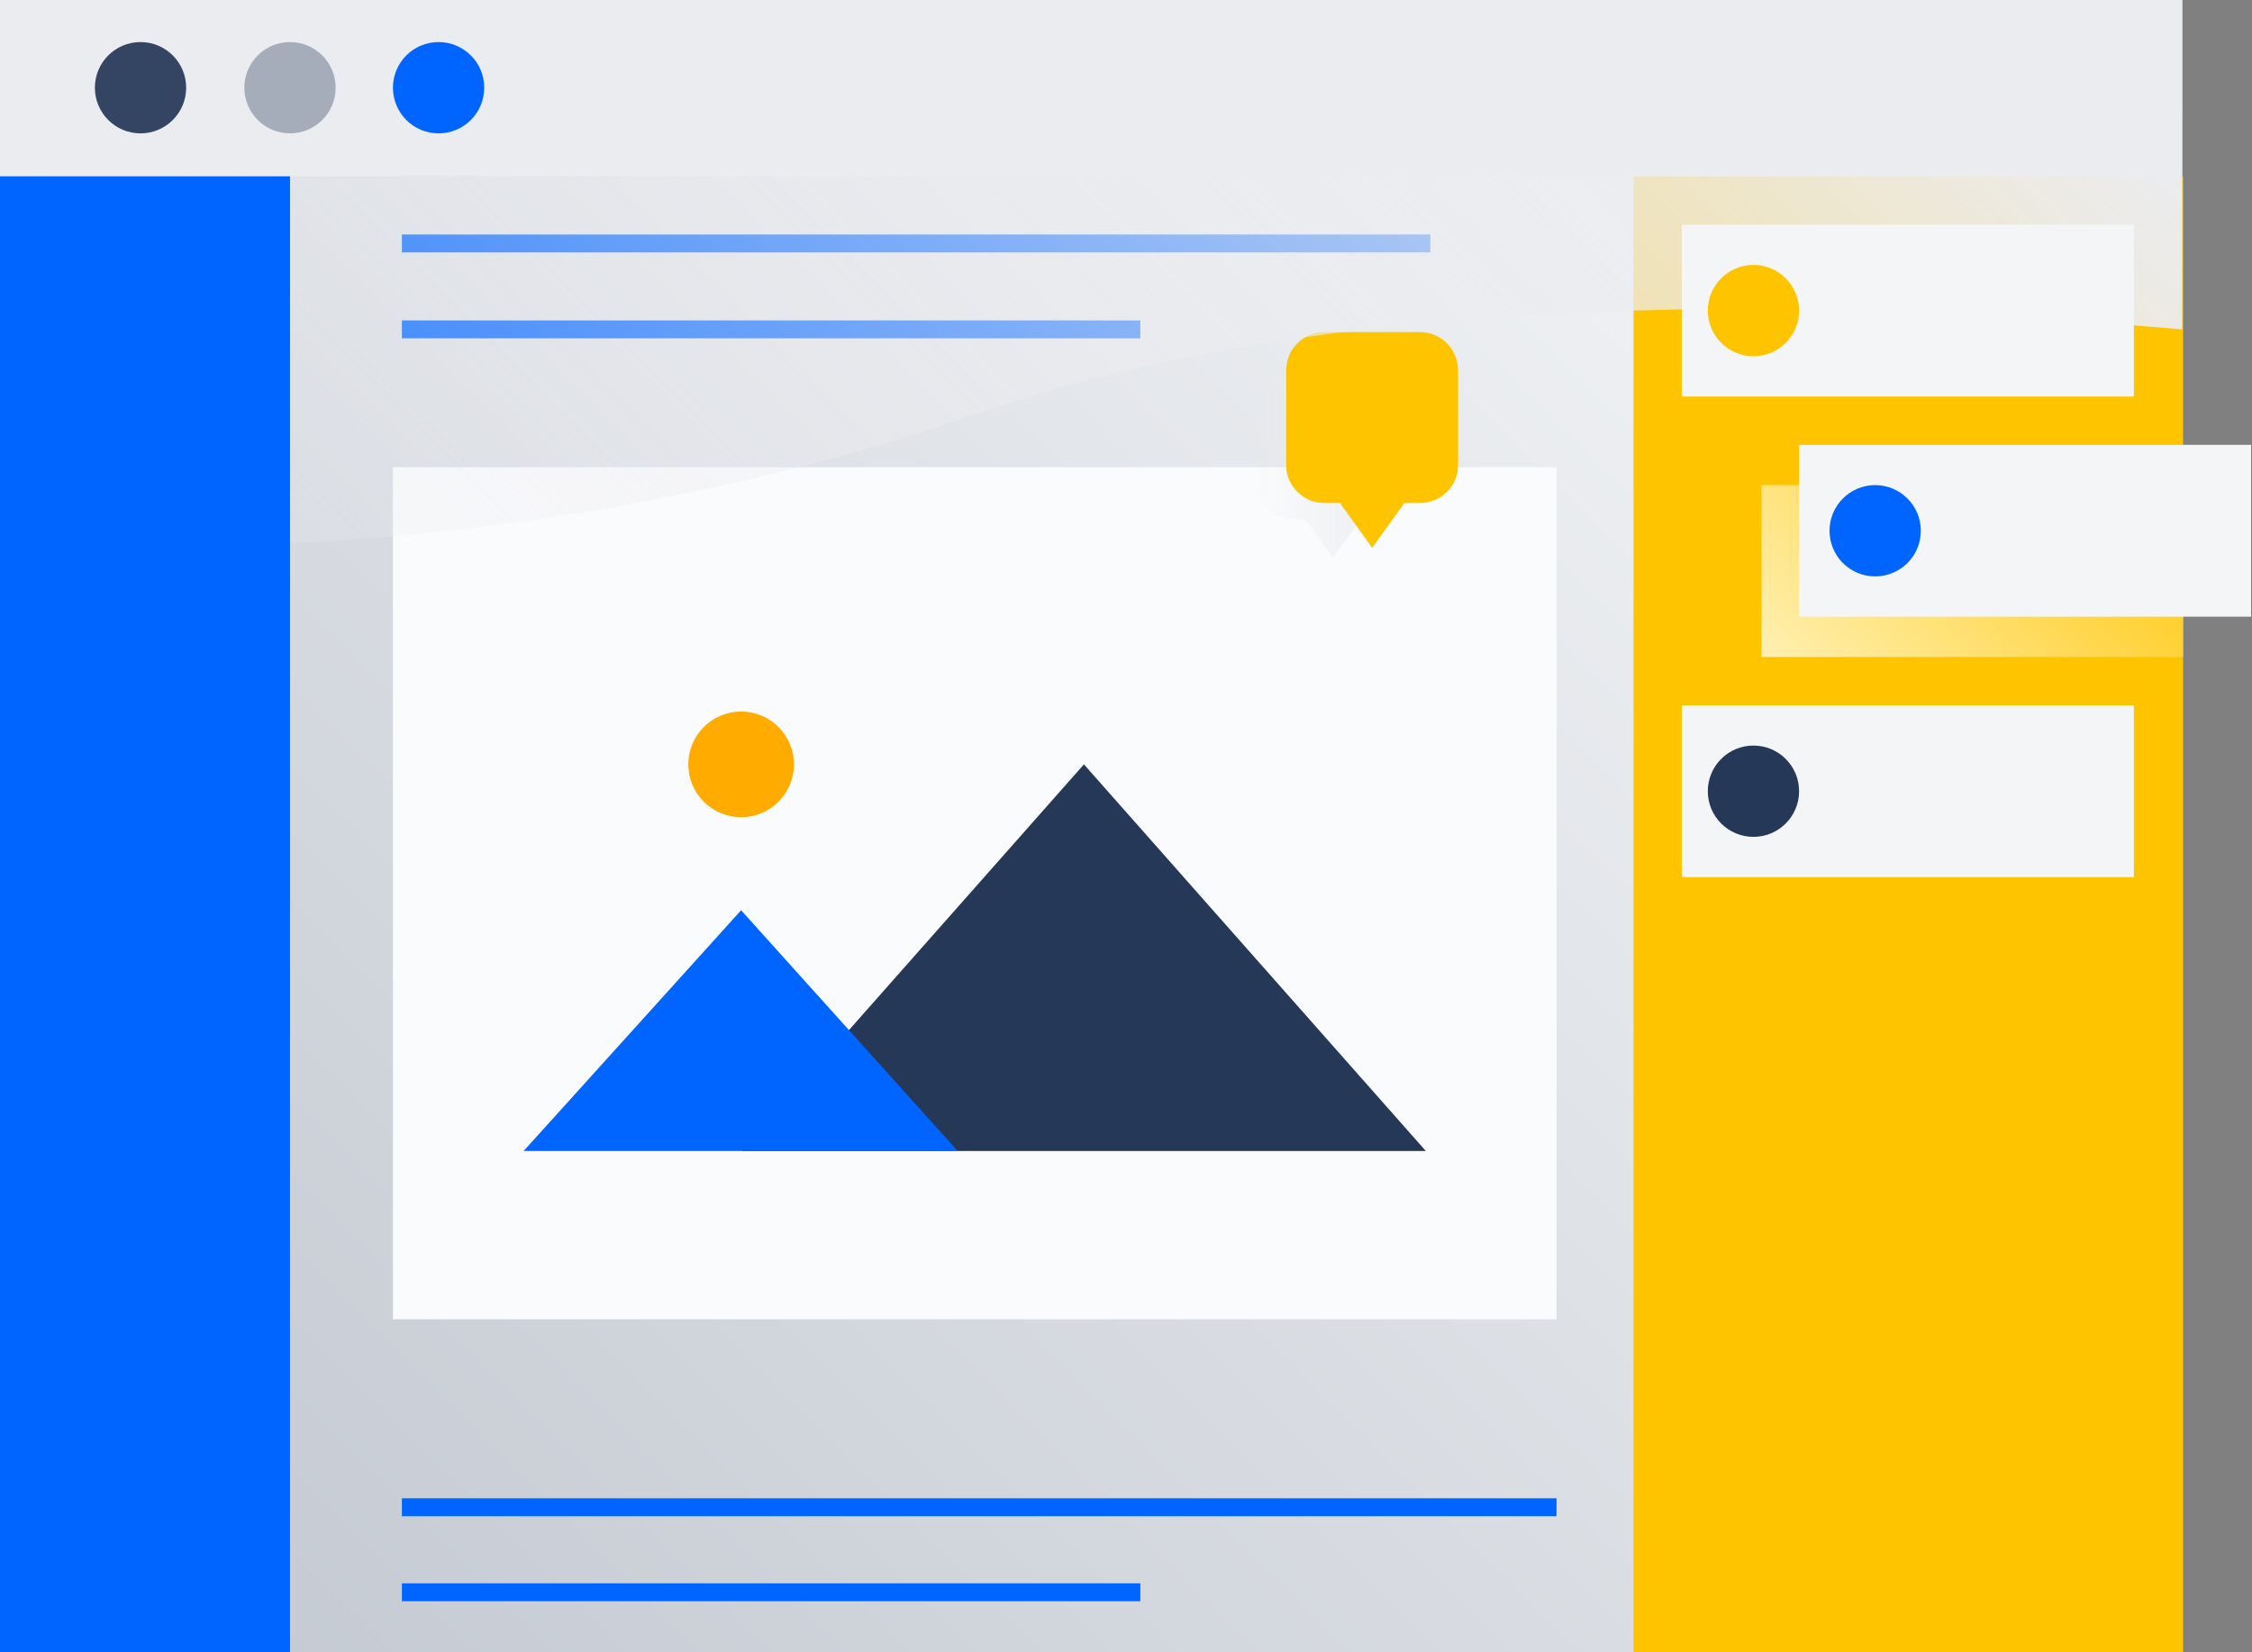 <?xml version="1.0" encoding="utf-8"?>
<!-- Generator: Adobe Illustrator 22.0.0, SVG Export Plug-In . SVG Version: 6.00 Build 0)  -->
<svg version="1.1" id="Layer_1" xmlns="http://www.w3.org/2000/svg" xmlns:xlink="http://www.w3.org/1999/xlink" x="0px" y="0px"
	 viewBox="0 0 251.6 184.6" style="enable-background:new 0 0 251.6 184.6;" xml:space="preserve">
<rect x="0" y="0" width="251.6" height="184.6" fill="#808080" stroke="none"/>
<style type="text/css">
	.st0{fill:url(#SVGID_1_);}
	.st1{fill:#FFC400;}
	.st2{clip-path:url(#SVGID_3_);}
	.st3{fill:url(#SVGID_4_);}
	.st4{fill:none;stroke:#0065FF;stroke-width:2;stroke-miterlimit:10;}
	.st5{fill:#FAFBFC;}
	.st6{fill:#EBECF0;}
	.st7{fill:url(#SVGID_5_);}
	.st8{fill:#344563;}
	.st9{fill:#A5ADBA;}
	.st10{fill:#0065FF;}
	.st11{fill:url(#SVGID_6_);}
	.st12{fill:#F4F5F7;}
	.st13{fill:#253858;}
	.st14{fill:#FFAB00;}
</style>
<title>Conf. Comment Pointer</title>
<g>
	<g id="Layer_2_1_">
		<g id="Software">
			
				<linearGradient id="SVGID_1_" gradientUnits="userSpaceOnUse" x1="14.803" y1="-661.402" x2="228.997" y2="-447.198" gradientTransform="matrix(1 0 0 -1 0 -462)">
				<stop  offset="0" style="stop-color:#C1C7D0"/>
				<stop  offset="1" style="stop-color:#FAFBFC"/>
			</linearGradient>
			<polygon class="st0" points="0,0 0,184.6 243.8,184.6 243.8,0 			"/>
			<rect id="_Rectangle_2" x="182.5" y="19.7" class="st1" width="61.4" height="164.9"/>
			<g>
				<g>
					<g>
						<g>
							<g>
								<defs>
									<rect id="SVGID_2_" x="182.5" y="19.7" width="61.4" height="164.9"/>
								</defs>
								<clipPath id="SVGID_3_">
									<use xlink:href="#SVGID_2_"  style="overflow:visible;"/>
								</clipPath>
								<g class="st2">
									
										<linearGradient id="SVGID_4_" gradientUnits="userSpaceOnUse" x1="204.629" y1="-543.226" x2="239.471" y2="-508.374" gradientTransform="matrix(1 0 0 -1 0 -462)">
										<stop  offset="0" style="stop-color:#FFF0B2"/>
										<stop  offset="1" style="stop-color:#FFC400"/>
									</linearGradient>
									<rect x="196.8" y="54.2" class="st3" width="50.5" height="19.2"/>
								</g>
							</g>
						</g>
					</g>
				</g>
			</g>
			<line class="st4" x1="44.9" y1="168.4" x2="173.9" y2="168.4"/>
			<line class="st4" x1="44.9" y1="177.9" x2="127.4" y2="177.9"/>
			<line class="st4" x1="44.9" y1="27.2" x2="159.8" y2="27.2"/>
			<line class="st4" x1="44.9" y1="36.8" x2="127.4" y2="36.8"/>
			<rect x="43.9" y="52.2" class="st5" width="130" height="95.2"/>
			<rect class="st6" width="243.8" height="19.7"/>
			
				<linearGradient id="SVGID_5_" gradientUnits="userSpaceOnUse" x1="-2460.734" y1="-1245.946" x2="-2448.934" y2="-1234.216" gradientTransform="matrix(0.709 0.705 0.705 -0.709 2764.379 902.677)">
				<stop  offset="0" style="stop-color:#EBECF0;stop-opacity:0.1"/>
				<stop  offset="1" style="stop-color:#EBECF0"/>
			</linearGradient>
			<path class="st7" d="M153.6,41.4h-9.2c-2,0-3.7,1.6-3.7,3.7l0,0v9.2c0,2,1.6,3.7,3.7,3.7l0,0h1.4l3.1,4.3l3.2-4.3h1.4
				c2,0,3.7-1.6,3.7-3.7l0,0v-9.2C157.4,43.1,155.7,41.4,153.6,41.4C153.7,41.4,153.7,41.4,153.6,41.4z"/>
			<path class="st1" d="M158.6,37.1H148c-2.4,0-4.3,1.9-4.3,4.3l0,0V52c0,2.3,1.9,4.2,4.3,4.2h1.7l3.6,5l3.6-5h1.7
				c2.4,0,4.3-1.9,4.3-4.2V41.4C162.9,39,161,37.1,158.6,37.1L158.6,37.1z"/>
			<circle class="st8" cx="15.7" cy="9.8" r="5.1"/>
			<circle class="st9" cx="32.4" cy="9.8" r="5.1"/>
			<circle class="st10" cx="49" cy="9.8" r="5.1"/>
			
				<linearGradient id="SVGID_6_" gradientUnits="userSpaceOnUse" x1="44.671" y1="-567.474" x2="187.129" y2="-425.025" gradientTransform="matrix(1 0 0 -1 0 -462)">
				<stop  offset="0" style="stop-color:#EBECF0;stop-opacity:0.1"/>
				<stop  offset="1" style="stop-color:#EBECF0"/>
			</linearGradient>
			<path class="st11" d="M243.8,36.8c-69.2-6-108.9,0.9-132.5,8.7c-4.7,1.5-10.7,3.8-20.5,6.3c-35.6,9.4-68.6,10-90.8,9V19.7h243.8
				V36.8z"/>
			<rect x="187.9" y="25.1" class="st12" width="50.5" height="19.2"/>
			<rect x="201" y="49.7" class="st12" width="50.5" height="19.2"/>
			<circle class="st1" cx="195.9" cy="34.7" r="5.1"/>
			<rect x="187.9" y="78.8" class="st12" width="50.5" height="19.2"/>
			<circle class="st13" cx="195.9" cy="88.4" r="5.1"/>
			<circle class="st10" cx="209.5" cy="59.3" r="5.1"/>
			<rect y="19.7" class="st10" width="32.4" height="164.9"/>
			<polygon class="st13" points="121.1,85.4 159.3,128.6 82.9,128.6 			"/>
			<polygon class="st10" points="82.8,101.7 107,128.6 58.5,128.6 			"/>
			<circle class="st14" cx="82.8" cy="85.4" r="5.9"/>
		</g>
	</g>
</g>
</svg>